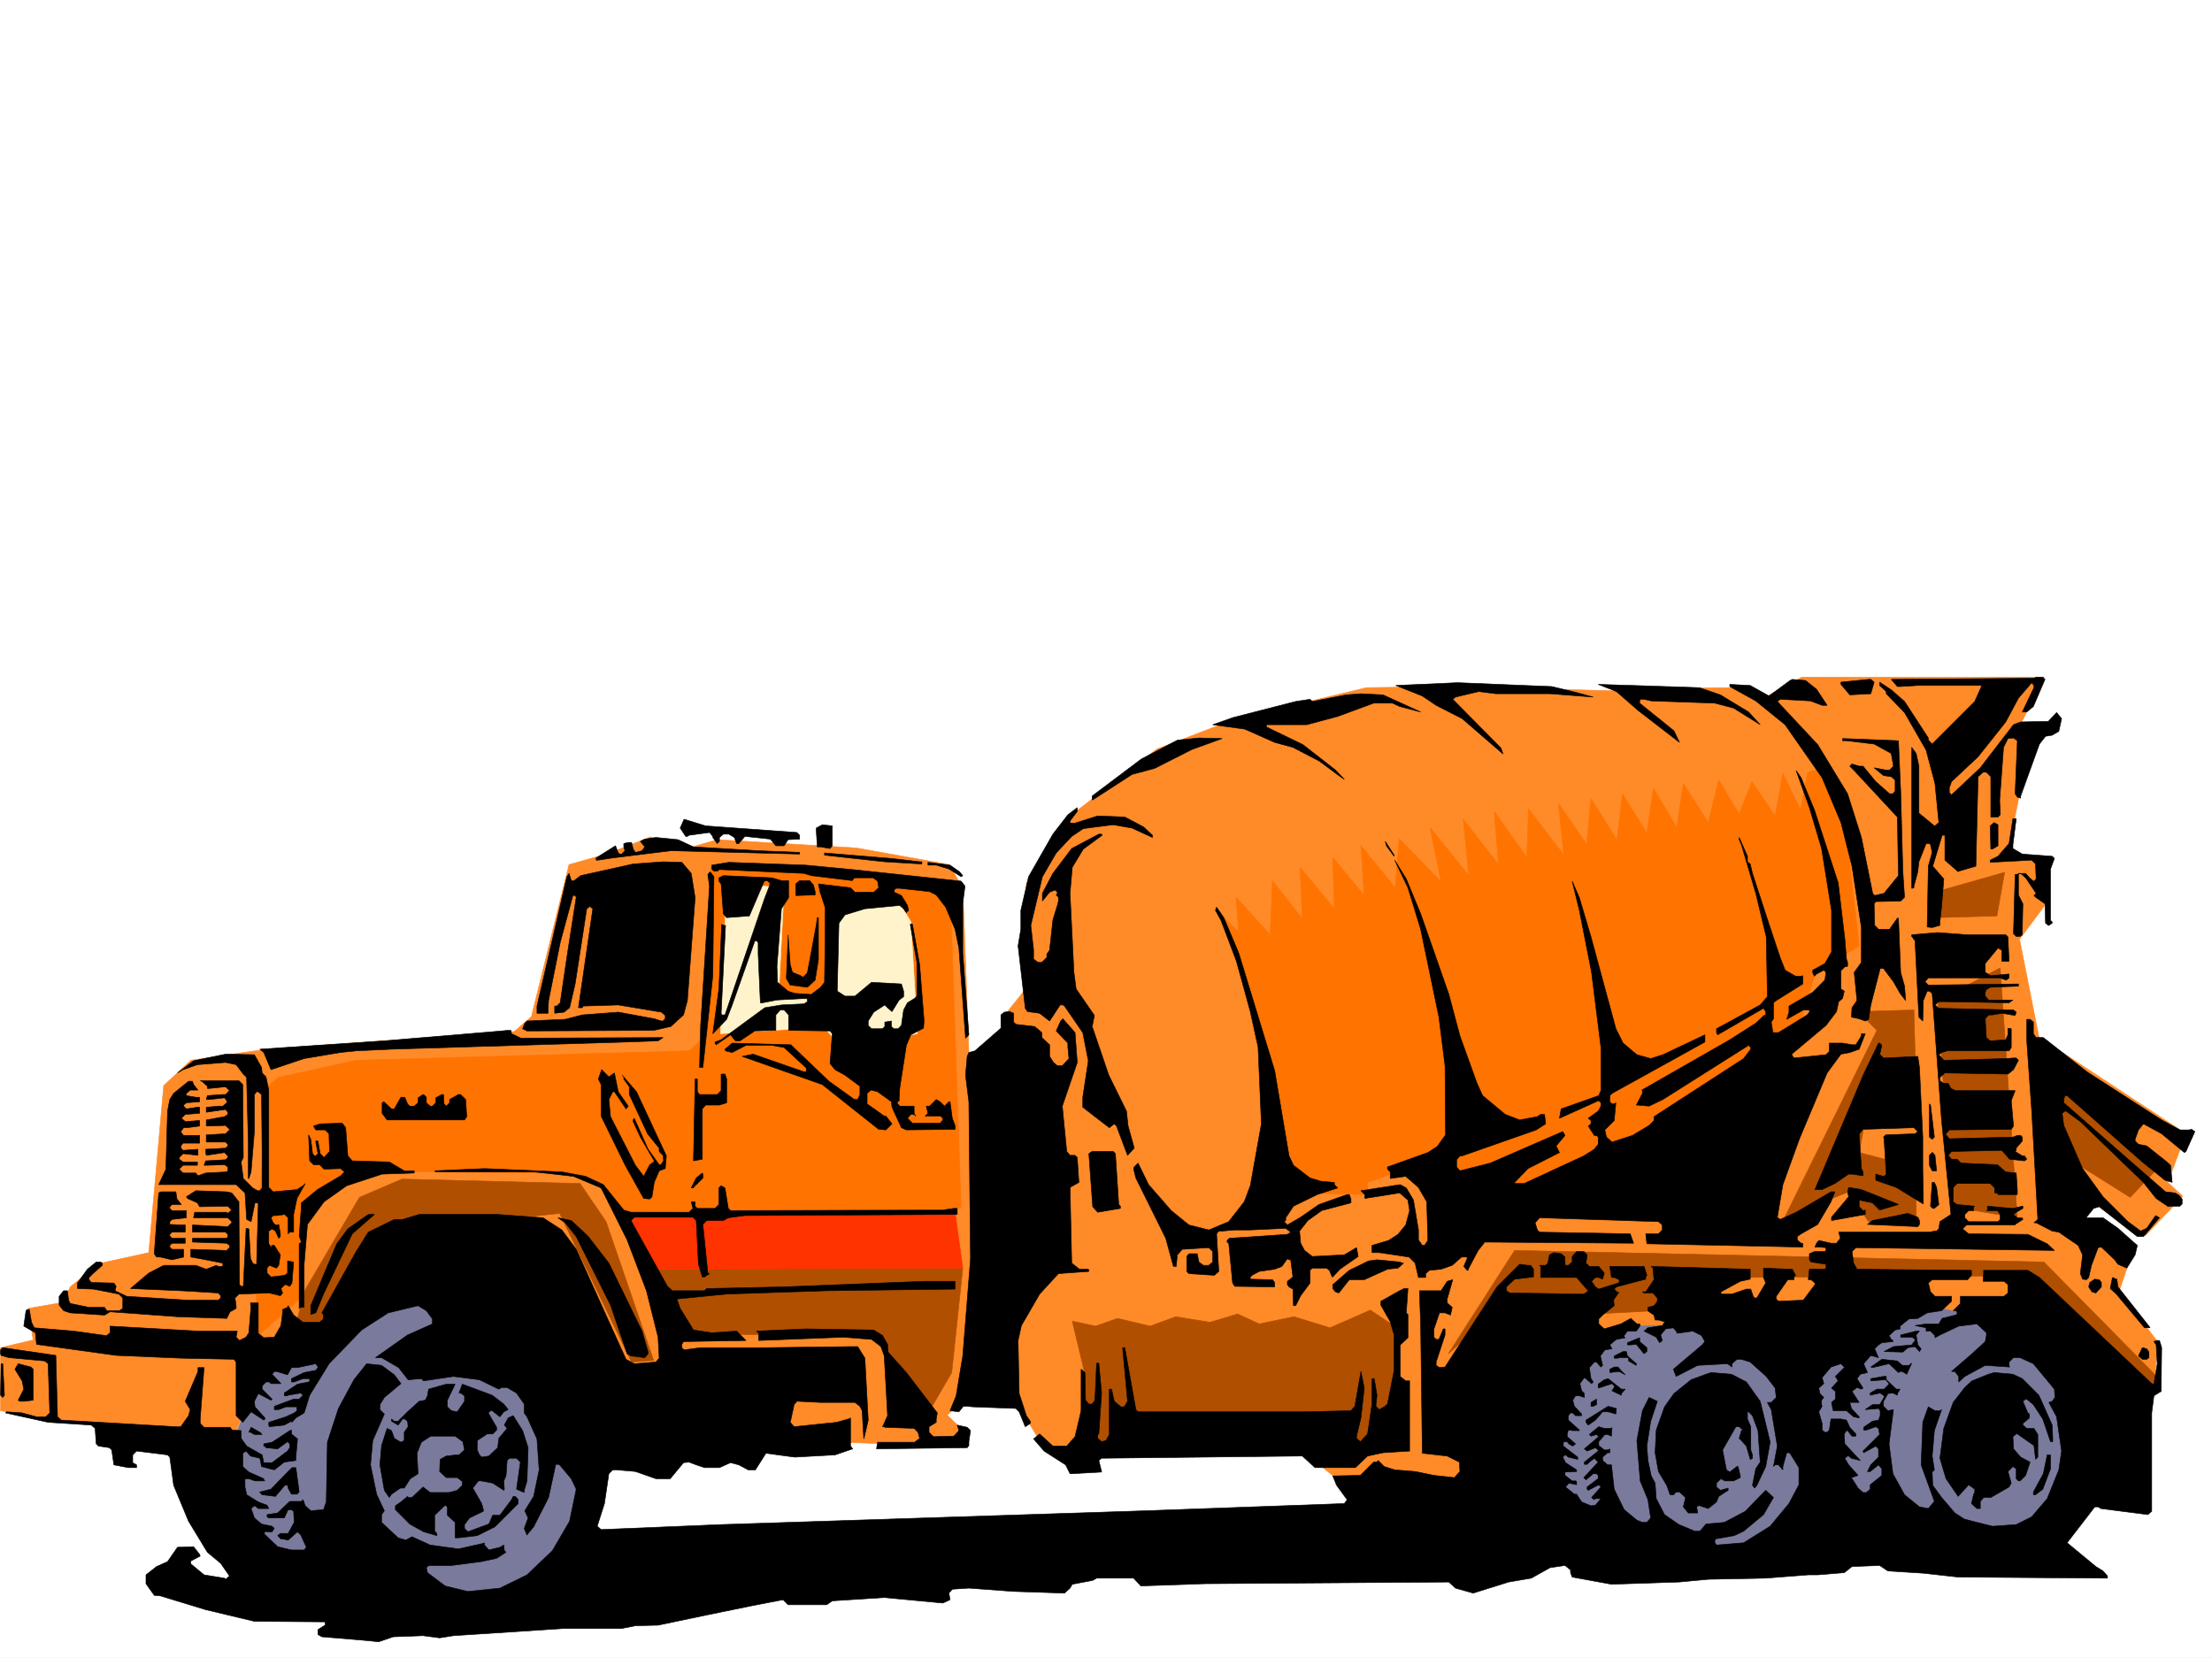 <svg xmlns="http://www.w3.org/2000/svg" width="2997.016" height="2246.297"><rect width="100%" height="100%" fill="#333333" stroke="none"/><defs><clipPath id="a"><path d="M0 0h2997v2244.137H0Zm0 0"/></clipPath></defs><path fill="#fff" d="M0 2246.297h2997.016V0H0Zm0 0"/><g clip-path="url(#a)" transform="translate(0 2.16)"><path fill="#fff" fill-rule="evenodd" stroke="#fff" stroke-linecap="square" stroke-linejoin="bevel" stroke-miterlimit="10" stroke-width=".743" d="M.742 2244.137h2995.531V-2.16H.743Zm0 0"/></g><path fill="#ff8a28" fill-rule="evenodd" stroke="#ff8a28" stroke-linecap="square" stroke-linejoin="bevel" stroke-miterlimit="10" stroke-width=".743" d="m1446.074 1108.523 121.367-93.605 105.649-40.469 178.336-42.695 107.133-1.488 237.492 5.984 124.379-4.496h38.238l29.207 15.012 53.176-29.207h328.207l-31.477 63.656 2.23 75.66-19.472 98.102 47.195 6.722 6.02 60.684-37.496 50.203 26.234 132.55 199.293 131.102-24.71 65.883 20.214 18.73-50.203 53.176-78.672-51.652-25.453 29.953 80.898 59.899-12.707 37.46 53.176 69.676-6.726 62.168-971.79 141.543-134.855-19.472-62.21-50.165-289.966 17.204-47.937-14.977-42.696-70.418-6.765-510.059 27.722-34.449 1.524-143.808zm0 0"/><path fill="#7a7a9c" fill-rule="evenodd" stroke="#7a7a9c" stroke-linecap="square" stroke-linejoin="bevel" stroke-miterlimit="10" stroke-width=".743" d="m2166.102 1813.34 44.964-16.461 107.133-3.012 149.09 17.988 116.125-49.421 107.176 23.968 104.863 59.157 31.477 122.851-44.965 116.09-120.625 21.738-486.99-5.238-105.648-79.414 46.45-163.281zm-1647.637-60.645-162.578 97.36-40.469 103.383 13.492 114.601 47.977 67.406 290.707 55.407 109.402-74.133 47.191-201.485-161.832-155.07zm0 0"/><path fill="#ff8a28" fill-rule="evenodd" stroke="#ff8a28" stroke-linecap="square" stroke-linejoin="bevel" stroke-miterlimit="10" stroke-width=".743" d="m258.488 1436.613 101.895-14.976 336.418-23.969 23.226-20.254 50.946-205.937 53.214-15.016 56.93-22.445 46.453 16.465 44.223-12.75 188.813 11.261 125.12 22.485 18.727 31.433 10.48 281.64 2.266 400.696-33.742 32.219 27.723 26.976-19.473 11.223h-109.402l-70.418-2.226-296.692-89.149-226.27-148.308-156.597 123.597-76.441 10.477-38.2 94.386-239.761-18.726L.742 1911.48v-85.395l44.223-10.477-6.766-42.699 47.235-8.25 9.734-20.957 38.203-31.476 68.188-14.973 20.214-226.195zm0 0"/><path fill="#ff7300" fill-rule="evenodd" stroke="#ff7300" stroke-linecap="square" stroke-linejoin="bevel" stroke-miterlimit="10" stroke-width=".743" d="m376.887 1459.836 106.39-23.223 450.274-12.746 19.511-17.207 10.481-232.957 113.898 4.496 209.77 22.485 14.977 436.668-459.27 5.238-40.469-44.965-59.199-8.21-251.723-2.267-82.425 55.442-3.008 117.574-60.684 53.176 12.746-336.297zm0 0"/><path fill="#fff3cc" fill-rule="evenodd" stroke="#fff3cc" stroke-linecap="square" stroke-linejoin="bevel" stroke-miterlimit="10" stroke-width=".743" d="m984.54 1196.93 77.886 5.98-7.469 146.82 47.937 5.985 23.97-11.223 7.507-125.863 83.164 3.754 16.5 26.238 8.992 152.02-101.152 18.73-26.234-27.723-139.352 8.993zm0 0"/><path fill="#b04f00" fill-rule="evenodd" stroke="#b04f00" stroke-linecap="square" stroke-linejoin="bevel" stroke-miterlimit="10" stroke-width=".743" d="m413.602 1747.457 73.43-125.082 57.671-24.75 241.246 6.023 35.23 51.649 64.434 188.035-29.949 2.227-97.437-201.48-227.016 23.968-90.633 131.101-41.992 3.715zm469.785-27.723 421.066-1.484-14.973 141.543-29.992 51.688-71.902-99.625-257.75-5.239zm0 0"/><path fill="#ff7300" fill-rule="evenodd" stroke="#ff7300" stroke-linecap="square" stroke-linejoin="bevel" stroke-miterlimit="10" stroke-width=".743" d="m1655.848 1241.113 22.48 21.739-3.754-47.192 46.453 50.906 3.008-73.39 40.469 51.691-3.012-69.676 46.453 56.184-2.23-69.676 42.7 51.692-4.497-67.41 46.45 56.93 5.237-66.665 56.93 58.414-14.973-73.39 52.473 65.18-7.508-76.4 47.938 61.426-5.985-71.945 44.223 62.168 2.227-65.883 47.976 62.914-7.508-70.421 38.204 55.445 6.02-61.426 35.19 55.402 7.508-62.168 32.961 53.215 8.992-60.683 31.477 53.175 8.992-59.898 33.703 53.176 14.235-57.672 27.722 46.41 17.242-44.183 31.477 46.449 10.477-57.672 23.968 49.422 9.735-50.946 23.226-5.984 32.22 116.09 14.23 125.082-59.196 36.715-26.941 88.402-176.106 123.559-295.949 128.832-59.195-74.133-48.68 17.203v16.5l-91.418-2.266-31.473-80.117-31.476-161.05zm0 0"/><path fill="#b04f00" fill-rule="evenodd" stroke="#b04f00" stroke-linecap="square" stroke-linejoin="bevel" stroke-miterlimit="10" stroke-width=".743" d="m1452.8 1790.156 17.243 71.903-11.262 108.582 387.363-2.23 44.223-42.696 2.23-126.567-35.933-23.968-54.703 23.968-48.719-15.015-47.191 9.734-29.207-13.449-37.457 11.223-46.493-7.508-34.445 12.746-44.222-10.477-29.954 10.477zm509.513 44.18 89.89-140.055L2769.258 1710l156.594 158.785-23.223 11.223-169.344-151.281-385.879 2.23-88.402 44.223-99.668 5.238-127.348-8.992zm555.179-463.645 25.492 25.453-125.156 253.915 86.918-35.188 26.98 40.426 64.434 5.281v-78.672l-77.183-20.215 12.75-70.418 64.433-10.476-3.008-112.336zm237.531 69.676 20.215 112.332 110.89 69.676 41.954-44.219zm-129.652-84.652 18.727 279.367 89.187 14.977-23.226-338.528zm-1.488-147.563v35.227l81.68-2.266 10.48-59.16zm0 0"/><path fill="#f30" fill-rule="evenodd" stroke="#f30" stroke-linecap="square" stroke-linejoin="bevel" stroke-miterlimit="10" stroke-width=".743" d="M842.918 1642.59h451.059l10.476 75.66-421.066 1.484zm0 0"/><path fill-rule="evenodd" stroke="#000" stroke-linecap="square" stroke-linejoin="bevel" stroke-miterlimit="10" stroke-width=".743" d="m2770.742 920.531-15.719 36.715-8.992 7.469h-6.02l15.759-32.961v-2.973l-3.012-3.754-17.988 20.957-17.243 32.22-37.457 47.194-35.972 33.704-2.973 8.25v6.726l2.973 3.008 38.984-36.715 44.965-58.414 9.734-3.754 37.457-.742 11.223-11.965 6.765 8.211-3.753 17.242-8.993 5.242-8.996 1.485-8.25 10.48-25.453 70.418v3.012l-4.496-1.527-3.012-4.496 3.012-71.907-5.238-3.71-7.508.742-5.984 11.964-5.239 71.903.743 14.976v4.496l-3.008 3.012h-9.738v-54.664l-5.981-6.02h-4.496l-6.766 6.02-2.972 121.328-23.223 6.727-.785.78-17.945-15.757v-33.703h-3.754l-12.746 41.953 14.976 17.242-2.973 37.422-2.27 20.996v4.496l-10.476 2.973-6.765-.746 1.523-82.383 5.242-18.727-2.27-10.48-1.484-1.484h-4.496l-9.738 24.71-1.484 13.489-5.278 19.473v2.226l-2.23.746h-.742v-191.004l5.98 8.25 3.754 17.243v63.656l20.957 17.242h.785l5.239-4.496-5.239-53.176-12.004-44.965-29.207-50.91-24.754-25.492v-2.973l-8.992-8.25v-4.496l15.758 10.48 17.988 15.715 32.215 49.465v2.97l5.242 5.241 57.672-57.676 8.992-20.214v-1.485h-86.136l-23.227 1.485h-4.496l-8.25-9.735 193.312-1.484 2.97-1.488h8.995zm0 0"/><path fill-rule="evenodd" stroke="#000" stroke-linecap="square" stroke-linejoin="bevel" stroke-miterlimit="10" stroke-width=".743" d="m2461.305 934.02 14.234 21.703h-6.766l-15.718-5.985-40.47-2.226h-.741l-3.754 2.968 54.703 58.458 40.469 66.625 18.726 59.199 14.977 74.133v1.523l3.012 2.973 12.746-2.973 19.472-23.969-1.488-79.41-58.453-62.914-5.985-5.98 2.973-3.012 9.735 3.012h5.242l17.242 20.957 18.73 16.46h4.496l3.008-3.714v-14.973l-5.238-4.5-10.516-1.523-12.71-10.48 15.718 3.01h5.242l5.239-5.237-2.973-17.243-23.227-12.746-37.457-4.5h-5.277v-2.968l75.7 2.968 3.007 68.192 2.973 109.363 2.27 34.45-5.243 5.237-33.742.743-2.23 3.011.745 29.207 5.239 5.239h14.976l10.516-14.973h1.488l3.008 73.39 5.242 18.727 1.485 18.73v.743l-7.508-9.734-8.992-15.72-13.489-17.988h-4.5l-12.707 49.422-3.007 19.473-4.5 2.27-8.25-3.012-10.477-2.23.742-12.747 6.766-9.734-3.754-38.2 9.734-13.492v-47.191l-12.746-83.129-14.976-59.156-25.493-60.684-50.164-71.906-39.726-32.219-35.23-19.472v-2.97l27.722 1.485 25.492 14.235 28.465-21 3.012-1.485 17.988 1.485zm77.925-9.735-4.496 15.719-28.464 1.523-12.004-14.23v-3.012l37.46-3.754h3.008zm-408.359 12.746 27.723 7.469-58.453-4.496h-73.391l-23.227-2.973-31.476 7.469-3.754 3.012 65.18 65.922 3.011 8.21-55.445-47.937-35.227-17.984-18.73-12.707-35.973-14.235 83.91-3.754 127.387 5.239zm0 0"/><path fill-rule="evenodd" stroke="#000" stroke-linecap="square" stroke-linejoin="bevel" stroke-miterlimit="10" stroke-width=".743" d="m2330.945 941.527 38.203 23.188 15.72 17.242-35.974-22.48-25.456-6.727-65.18-2.27-20.996-.742-9.735-2.226h-5.238l-.746 2.226v3.012l46.453 37.457 7.508 15.719-56.227-43.442-29.207-25.453-24.71-9.734 137.081 4.457zm-406.129 23.188-28.464-7.469-9.739-4.496h-25.453l-48.719 17.984-41.953 11.223h-54.703v3.012l49.461 23.968 44.184 34.446 12.004 12.707-7.508-5.238-26.195-19.473-35.973-18.727-24.711-6.726-40.469-17.985-43.48-5.984 27.722-9.734 84.692-21.743 19.472-2.968 3.012 2.968 45.707-8.953 20.215-1.523 29.95 1.523zm-310.183 50.945-50.203 25.457-30.692 8.25-53.214 34.446h-.747v-5.239l66.668-50.164 48.72-25.496 29.206-2.969 31.477.743zm843.664 81.64 32.215 98.888 8.996 75.617 2.265 27.722 1.489 4.496v5.239l-3.754.746-5.242 5.277v24.711l4.5 2.973-2.27 9.734-5.238 4.496-2.973 13.492-14.234 18.727-46.488 38.945v.743l3.011 4.496 43.477-4.496 4.5-4.497v-11.222h17.945l12.746 2.23h5.238l7.508-11.965v-3.011h5.238l-8.25 20.996-12.707 4.496-12.003 2.23-18.727 25.453-37.457 89.149-22.484 62.168-7.508 44.183 3.754 3.012 21.742-9.738 47.191-27.719h5.239l-5.239 13.488-17.984 30.692-22.484 12.75-5.239 3.75v4.5l5.239 4.496h2.27v5.238l-211.298-4.496-1.488-13.488H2247l5.238-5.242v-6.762l-5.238-4.5-161.094-5.238-5.98 6.765 3.008 9.735 2.972 2.972 122.89 2.27 4.497 12.746-201.559-1.527-8.992 11.261-13.492 25.453v1.489h-1.484l-4.497-5.242 4.497-10.477v-2.23h-7.508l-12.707 11.222-15.016 5.238-15.715 1.489-5.242 4.496v5.238h-9.734l-4.496-19.473-8.25-8.21-40.47-6.02h-9.737v-9.738l22.484-6.723 12.746-8.25 10.48-12.746 5.239-19.473-2.23-14.234-11.258-9.734-47.196 7.507v-5.242l-5.238-5.238 53.176-8.25 8.25 4.496 9.734 16.46 6.766 40.47v13.492l5.238 7.465h3.012l4.496-6.723-1.524-52.434-11.222-19.472-17.243-14.977-20.96 2.973v-8.992l-3.75-3.715v-3.012l54.699-19.473 12.707-8.25 11.262-15.714-.743-93.645-8.25-65.887-24.75-119.097-17.207-56.188-17.984-37.457 15.719 25.492 19.472 47.157 15.754 44.964 22.485 64.399 14.976 56.187 23.223 64.395 7.508 16.504 30.695 25.453 19.512 7.508 23.965-4.496 4.5-3.012h5.238l1.484 12.746-12.746 8.25-100.37 35.191h-3.009l-4.496 5.239v9.734l4.496 5.242 41.211-10.48 98.14-42.7 3.012 5.243-12.003 14.23 4.496 8.992-42.7 21.703-17.984 18.727v1.527h12.746l80.899-37.457 14.23-8.996 5.281-6.722v-9.739l-2.27-2.265h-3.01l-8.212-12.746 3.754-2.973v-4.496l-3.754-3.012 13.492-9.734 3.715-6.727v-4.496l-2.972-3.012-53.215 23.97 2.265-12.708 50.95-17.984 2.972-6.766v-58.414l-12.71-101.855-16.5-83.91-9.735-39.688 9.734 22.484 15.758 53.176 33.707 124.336 9.734 19.473 18.731 15.718 18.726 5.239 16.5-5.239 56.93-26.94v9.737l-125.863 69.637-3.008 3.012v8.25l3.008 2.968h2.973l2.27-1.484-2.27 23.969L2174.35 1531l2.227 9.734 7.508 6.727 27.723-8.992 22.484-13.492 6.723-6.723v-5.238l121.367-78.672 9.734-12.707v-2.266l-2.969-2.973-116.129 73.391-18.726 8.992-17.246-1.484 8.25-15.758v-3.754l-.781-.742 119.136-68.152 35.23-22.485 11.223-10.476 2.266-.743v-4.496l-3.008-4.5-62.172 35.973-1.523-3.008v-5.242l59.2-32.219 9.734-11.218-1.485-80.899-14.234-59.16-19.473-65.922-3.008-6.766v-2.968l11.22 25.453v7.508l3.753 2.968 3.012 12.75 22.48 68.895 14.977 44.965 6.765 17.203 14.23 8.25h7.47l2.27-.742v11.218l-35.974 22.485-3.753 3.012v21.699l-3.012 4.496 2.27 14.234h7.507l38.942-23.969 3.011-3.753v-2.973h-8.25l-22.484 12.707 3.012-9.734v-8.211l32.218-18.73 16.461-16.5 1.524-10.477-3.008-3.012-9.738 5.238-3.008 3.012-2.23-4.496v-3.754l16.46-8.992 8.992-15.719v-56.188l-13.488-83.87-16.46-55.442-17.985-50.168 6.723 9.738zm-1008.507 14.977v3.012h6.765l30.73-9.738 36.715 1.488 25.453 13.488 12.004 11.223v3.012l-27.719-12.746-25.496-4.5-40.469 5.242-15.714 10.515-21 22.446-18.727 32.218-15.719 65.922 3.754 32.961v12.707l5.98 4.496h5.243l6.762-6.722v-4.5l3.714-5.238 4.496-41.211 6.024-19.473 1.484-5.98v-5.239l-3.011-3.012 1.527-2.23v-1.523l-3.012-2.973-7.508 2.973-9.734 12.003v-10.48l14.23-26.977 25.497-33.707 36.714-19.468h3.75l.746 1.484-25.496 18.73-14.972 24.711-3.012 35.227 5.277 107.098 2.973 22.48 24.75 35.934-3.012 14.976 22.485 65.922 23.968 48.68 2.227 20.215 7.508 26.976v.742l.742 2.27-8.992 9.734-14.977-39.722-3.008-2.973-6.726 5.238-35.973-27.722v-13.489l7.508-49.422-7.508-38.199-24.71-35.933-2.266-1.528h-3.715l-14.274 21.742-13.488-10.48-16.46-2.266-3.013-4.5-9.734-84.648 3.754-22.445v-25.493l10.477-45.668 32.96-57.671 20.254-26.239 12.746-9.734v5.238zm1277.476 32.219v5.238l12.746 7.508 40.468 2.973 3.008 3.012-5.238 14.23v69.637l2.23 2.27v1.484l-4.496 3.011h-.746l-3.754-3.011-.742-26.196-12.746-8.992-2.226-2.27 2.968-2.972-14.23-20.996-6.727-5.98h-3.011v29.206l5.984 12.004-.742 37.418v4.496l-2.973 2.27h-5.277l-3.715-3.754 2.226-80.156 9.739-1.485h4.496l5.238 5.98 5.277 4.497h.746l2.97-2.973-.743-17.242v-3.012l-5.238-5.238-56.188 3.012v-3.012l10.48-5.238 14.973-17.203 5.243-33.707h4.496zm-1647.598-16.5 3.754 3.754v5.238l-15.719.742-5.277 8.25h-11.223l-7.508-8.992-34.445-3.715-8.25 9.739h-3.012l-2.972-8.25-7.508-4.496h-7.465l-5.281 4.496V1140l-2.969 3.012-6.023-8.25v-1.489l-4.497-5.277-27.722 3.754-2.227 1.523h-2.27l-7.468-11.257 5.242-11.965 29.207 8.992zm1627.382 17.984-7.507 4.5h-2.23l-.743-31.437 5.239-4.496 5.242 2.969zm-1579.405 0-3.012 3.754-12.746-2.226h-4.496l-1.485-22.485v-3.007l8.25-4.5 13.488 1.527zm-188.071 1.528 88.403 5.238 55.445 2.23v2.266l-174.582-4.496-78.668 9.734-19.473 2.973h-3.012v-2.973l26.239-16.5 3.754 9.739 2.226 1.523h2.27l4.496-4.496-1.524-5.238v-4.496l6.02-1.528h4.496l2.23 8.996 3.008 4.496 8.996-2.23 3.711-5.238-5.98-7.508 5.98-3.012 15.016-2.226 29.953 2.969zm949.309 12.707-10.52-14.234-1.484-5.981 12.004 18.73zm-642.141 7.508h2.27v2.968l-50.207-2.968-81.68-8.992v-3.012l90.676 7.508zm-310.179 15.718 5.238 32.961-10.477 139.313-5.242 19.473-17.242 15.718-23.227 5.239-171.57.78-5.98-3.01 2.972-7.509 3.008-2.968 51.691-2.27 23.227-5.98 48.719-3.754 48.68 8.992 9.734 3.012h2.27l2.968-3.012v-4.496l-5.238-4.496-58.414-9.739-47.977 1.528-.742 2.226h-5.242l19.472-134.074-3.753-3.008h-.743l-3.754 3.008-15.718 101.856-7.508 32.218-7.465 5.985-12.746 1.523v-9.734h3.008l4.496-4.496 8.996-61.426 12.707-81.64-1.488-2.27h-3.008l-17.207 63.695-15.758 78.629-.742 12.746v4.496h-14.973v-9.734l21.7-93.645 18.769-81.64 2.969-4.497 3.011 9.735h2.23l.782.742 9.734-7.469 71.165-15.758 40.468-2.968 25.453.742zm218.019-5.241 147.606 15.718 5.277 6.766-3.012 23.187v67.445l8.25 110.848-4.496 4.496-8.992-122.11-5.238-25.452-12.747-29.95-12.75-16.5-8.992-4.496-40.469-4.496h-5.238l-2.23 2.266v2.973l9.738 4.496 8.25 13.488 1.484 7.508h-1.484l-1.523 2.23-3.715-5.242-5.281-4.496-47.192 4.496-26.98 8.25-8.211 11.223-2.266 92.12 10.477 6.763h13.488l22.484-18.727 40.469 2.227 3.012 9.738v7.508l-6.024 4.496-9.734 15.718-5.984-5.242-3.754-3.754-14.973 9.739-7.508 12.004v5.98l4.496 4.496h14.977l3.008-3.008v-5.984l8.996-1.484v7.468l3.008 3.008h5.984l4.496-4.496 3.012-20.957 5.238-9.734 9.734-6.024 2.973-2.972v-45.708l-8.992-51.687h3.012l9.734 54.7 6.02 76.401-.782 9.735-17.203 8.992-6.02 14.234-8.995 58.415-.743 11.964v4.496l-2.972 3.012 3.715 4.496h19.511v9.735l2.23 3.754-2.23-2.266h-4.496l-4.496 5.238 6.727 6.766h37.457l3.754-4.496v-2.27l-3.012-2.973h-20.957l3.754-3.753-2.27-9.735h4.496l8.993-8.992 5.242 3.012 6.02 5.98 5.984-5.98h1.484l3.012 22.441 3.754 9.735v5.242l-65.961.781-6.727-3.012-12.746-27.722-.742-7.465-18.73-13.492-8.25-2.266h-.743l-5.242 4.496v14.23l23.227 16.5h2.23l8.25 10.481-8.25 8.25-9.738-.781-76.399-60.645-108.66-38.203 14.977-3.008 68.93 23.969h2.269l.742-1.488v-3.754l-29.988-27.719-16.461-2.973h-35.23l-18.727 9.735-8.996-2.266-.742-2.23 9.738-8.25 79.41 2.23 51.73 49.461 34.446 24.711h4.496l3.012-6.727v-11.261l-20.254-14.973-13.489-7.469-6.726-8.25 3.012-40.468-3.012-3.715-56.188-.781v-20.958l-6.02-6.726h-5.237l-5.985 6.726v20.957l-28.465.782-20.254 13.449h-5.98l-6.727-8.21-19.511 13.452-1.485-2.23v-1.485l8.25-3.011 59.196-43.442 22.484-3.754 30.691-1.484 4.5-3.012v-4.496l-41.214 2.27-19.47 3.754h-3.011l-2.973-65.926v-15.715l-2.265-2.27h-2.23l-30.731 86.88-7.469 19.472-18.77 19.473 8.25-60.645 3.754-87.66 2.27 1.523h2.969l-5.98 119.098.741 2.23h4.497l53.214-156.558 7.47-19.473v-2.969l-3.755-3.011-3.715.742-20.253 47.195-30.692 2.266-4.496-5.277-3.012-40.43-3.011-3.754v-4.496l6.023-2.973 65.922 2.973 12.746 3.754h9.734v23.226l-9.734 14.973-6.023 77.887.746 21.742 14.27 11.965 8.991 3.011 22.446 1.485 12.746-9.738 5.238-6.723.742-56.93v-44.926l-6.722-20.254-2.27-11.222 43.48 5.238 5.98 5.984h25.497l6.723-5.984-1.485-8.992-5.984-4.496h-25.492l-3.012 3.754-55.441-6.727-9.739-3.008-114.64-5.242-2.969 2.23h-4.5l-3.008-2.972v-5.238l23.223-3.754 104.164 3.754zm145.375 3.01 4.496 5.24-2.265 1.487-16.461-10.48-17.246-5.238h-11.22v-3.754l29.95 3.754zm0 0"/><path fill-rule="evenodd" stroke="#000" stroke-linecap="square" stroke-linejoin="bevel" stroke-miterlimit="10" stroke-width=".743" d="m965.77 1322.012-13.45 124.336h-4.496l1.485-56.93 11.964-188.734-2.23-15.758 3.012-3.715 5.238 6.727zm136.382-122.856 2.266 8.996v4.496l-23.266.743h-2.968v-15.72l5.238-4.495h13.488zm576.176 92.16 48.719 159.528 19.473 115.347 5.98 12.746 22.484 17.204 14.973 4.496 17.988 1.484v3.012l4.496 4.496-27.722 8.992-32.219 15.719-10.477 15.719v3.754l-2.27 1.484 4.497 4.5 17.988-10.48 24.75-17.204 38.2-13.492h2.972l2.266 5.985v5.238l-39.723 10.48-18.73 13.489-11.223 14.234 1.488 16.5 5.239 9.734 10.52 8.211 43.437-2.23 16.5-9.735 2.23 11.965-24.71 17.242-9.74 10.48h-.78l-3.715-8.991-3.754-2.973h-19.469l-3.012 2.973v17.242l-12.746 17.203-6.726 13.488h-3.012l-.742-22.441-5.238-3.012-2.27-3.012v-4.496l7.508-5.98-3.012-23.227h-2.227l-2.269-1.484-7.469 10.477-9.734 3.753-20.996 3.012-9.738 5.238-2.266 2.23v3.013l29.988.742 3.012 3.754v5.98l-53.957-.742-3.012-4.496-5.238-53.918-2.23-1.528v-2.226l2.972-3.012 78.668-5.238 4.496-3.012-6.723-5.238-47.976 2.266h-20.957l-17.242 1.488h-4.5l-3.008 3.754 3.008 50.945-5.98 5.238-34.485-2.265-2.973-2.973v-20.254l2.973-3.715h11.258l2.23 11.223 6.02 4.496h7.468l5.239-4.496v-14.234l-5.239-5.239-35.972 2.23-6.723 7.505-1.488 15.718h-3.754l-10.477-38.199-40.468-81.64-3.012-11.965.742-3.012 5.242-5.238 14.27 29.207 30.695 35.191 23.969 19.473 26.976 6.762 26.98-11.262 20.997-26.938 8.21-21.738 15.017-83.871-4.497-104.125-10.52-47.934-18.73-68.152-20.957-55.445-7.507-13.489 1.488-4.457 9.773 14.23zm-569.453 8.954-4.457 27.722-10.516 9.735-23.226-2.97-5.238-8.991 2.265-53.961v-5.239l2.973 40.47 3.012 10.48 12.746 5.238.742 2.266 6.726-6.762 12.004-64.399 1.485-10.48h1.484zm0 0"/><path fill-rule="evenodd" stroke="#000" stroke-linecap="square" stroke-linejoin="bevel" stroke-miterlimit="10" stroke-width=".743" d="m2717.527 1266.566 3.012 3.012 1.484 32.961h-9.734v-14.977l-5.238-3.011-17.246 20.96v12.005l7.508 4.496 24.71-2.27v5.277l-3.714 2.973-8.993-2.973h-96.656l-4.496 5.243 4.496 4.496 122.11-1.528v3.012l-38.2 1.485-5.238 3.011-1.527 3.754v5.238l4.5 5.243h32.96l-5.242 3.754-88.402-1.528h-6.727l-5.238 4.496 5.239 4.496 101.152 2.27 3.715 2.973-1.489 4.496-17.984-2.973-12.746 2.23h-5.238l-4.5 5.239 1.527 25.453 5.238 4.496 20.957-1.484 3.012-6.727v-8.992l4.496.742v25.457l-3.012 4.496h-83.906l-7.469 2.266-3.754 2.973 6.727 7.507 84.688-2.27 8.957-.741h4.496l3.007 3.011-6.722 12.746-7.508 5.98-85.395-1.523-6.765 6.02v4.5l5.242 3.71h5.98l3.754 6.767 6.02 2.972h80.898l-5.238 13.489 3.012 34.449-3.012 4.496-83.91.781-4.496 5.238v1.489l4.496 5.238 86.14-2.23 6.02-2.266h4.496l2.23 2.265v5.243l-8.25 9.734v2.973l-1.488 1.523 9.739 5.984h3.007l3.012 4.497-3.012 2.226-20.21-2.226-10.52-12.004-68.191 1.523-4.497 5.238 4.497 5.243h7.507l5.239 5.238 49.46 2.23 11.223 9.735 14.235 1.523 1.523 23.969v5.238h-26.234l-.746-2.265h-3.75v-6.727l-5.985-5.98h-44.965l-5.238 5.238v19.472l5.238 3.754 23.97 2.227-1.485.742v5.242h-6.766l-5.238 5.239v4.496l5.238 5.238h39.727l3.008-2.969v-6.765l-3.754-5.239h-14.973l1.484-.742v-5.242l34.45 3.012 12.746-3.012h.742v3.012l-8.992 5.238-3.715 2.973 5.238 4.496h6.727l.742 2.27-10.48 6.722v.746h-65.922l-5.239 5.277 8.211 6.727 80.195.742 26.235 12.746 9.734 8.992-269.008-3.754-5.238 5.239 2.27 15.718 4.496 8.25 155.07 1.489v6.761l-5.238 5.985h-47.938l-5.242 4.496 2.973 11.965 6.023 6.02h22.442v6.726l-13.45 12.746-19.511 2.973-12.707 7.507-12.004.743-11.223 8.992-.781.742v3.754l-6.727 1.488-8.25 7.504 3.012 5.242 2.23 1.485v1.484l-14.976 1.527-4.496 2.969-5.239 5.242 5.239 12.004-8.25-2.27h-2.973l-8.992 10.52 5.238 11.965-9.734 2.266-4.496 5.984 8.21 12.746-2.23 1.484-5.98-2.265-6.766 5.238 9.735 15.016h-12.708l2.231 8.21 10.477 11.259v1.488l-7.465-1.488-9.739-8.25h-17.984l-2.27-11.22 5.243-4.5v-10.515l-5.243-4.457 8.993-9.738-3.75-6.02 12.004-11.965v-.742l-4.5-4.496-13.489 4.496-12.004 14.23 2.27 8.212-6.766 6.023 1.524 7.469 5.242 5.238-3.012 3.754v5.98l.742 2.27-4.496 7.469 4.496 15.758v8.953l3.754 3.011h3.012l3.012-3.011 2.226-14.977h13.489l7.507 1.524 4.496 9.738 8.211 8.992v2.973h-5.238l-5.98-7.47h-1.489l-3.007 4.497.742 13.45 20.996 22.484-12.004-3.012-3.754-2.973h-1.484l-3.754 2.973 5.238 8.992 12.746 14.235-8.992 3.011 8.992 14.23 6.727 5.985h4.496l5.277-4.5v-5.98l15.719-12.746v-8.993l-4.496-5.242-11.223 8.996h-3.754l4.496-8.996 10.48-10.476v-11.223l-3.753-3.754-16.461 8.992-.781-2.265 22.48-22.446-1.484-8.25-3.754-2.265-12.746 4.496H2525v-3.715l11.965-8.25 8.25-1.488 2.226-6.02v-6.726l-2.226-3.008-17.988 1.523 9.738-6.765h9.734l6.024-9.735v-2.23l-5.282-3.754-13.449 3.011v-3.011l8.992-5.239h9.739l6.722-6.761v-.746l-4.496-5.239-20.215 1.524v-3.008l17.207-3.012h3.75v4.496l13.493 12.746h5.238l-3.715 5.985v2.265l-6.02-3.011-6.726.746-6.02 10.476v6.766l6.02 5.98 7.469-1.484-5.985 46.41 5.243 40.469 15.757 28.465 20.215 16.46 12 2.27 8.211-9.734-17.945-49.465 2.23-57.672 7.504-20.957 8.996 5.239h6.723l2.27-1.485-9.778 28.465-2.969 34.445 2.97 18.73-2.97 2.973.742 17.985 12.004 16.5 17.946 20.957 12.746 8.25 17.246 4.5 20.957 5.238 32.219-2.27 20.996-10.476 20.996-24.711 15.719-38.945 3.753-25.492-6.765-46.414-10.477-19.47 4.496-1.527 3.754-5.238-.746-11.223-28.465-34.445-17.984-8.25h-8.992l-6.024 5.98v4.497l.786 2.27-33.004-2.27-27.72 14.976-8.21 7.508v-7.508l-5.281-6.726h-4.496l27.722-23.969 17.985-16.5 1.527-8.211v-3.754l-12.746-12.004-24.711 3.012-25.496 12.004-6.723 3.715v-2.973l-6.023-6.02h-5.98v-4.457l-14.977-3.011 14.976-2.27h17.243l4.496-7.465 17.984-4.496 2.23-.746v-3.754l-2.23-1.484h-3.008l9.735-9.735v-9.738h59.199l5.238-4.496v-11.262l-5.238-4.496h-28.465l.742-10.476v-4.496h59.941l15.715 9.734 95.914 90.633 56.188 53.176h3.012l4.496-26.938-1.488-25.496-3.008-4.496 3.008-1.484h4.496l2.972 9.734-.742 59.16-9.734 6.02-3.012 23.226v133.293l-5.242 4.496-63.692-8.21-3.714-2.27h-4.497l-37.496 48.68 38.98 32.218 9.74 5.985 5.98 6.761v2.973l-202.305-1.484-47.192-5.243-47.937-3.007-11.262-7.47-37.457 1.485-10.476 8.25-35.973 2.973h-12.746l-57.676 4.496-77.926 1.523-39.726 3.715-91.375 3.012-53.215-9.734-2.27-5.985v-3.754l-7.464-5.98-20.254 2.972-25.457 14.231-30.73 5.238-47.938 15.016-23.97-6.766-8.991-8.25-330.434 2.27-86.918 3.011-9.738-10.519h-50.203l-5.238 3.012-27.723 5.238-3.012 5.238-7.469 6.766-68.933-2.27-60.684-4.496-22.48 1.488-4.496 5.278 1.484 8.953-9.734 4.496-79.414-7.465-70.418 4.496-7.508 5.239h-52.434l-6.765-6.766-42.696 8.25-62.207 12.746-64.437 13.492-30.696.742-18.726 3.754h-78.672l-149.125 9.735-18.73 2.972-22.481-2.972-40.43 1.488-19.511 6.723-23.227-2.227-53.918-4.496-5.277-3.012v-6.726l8.25-5.239 1.523-.742v-4.496l-95.91-.746-65.965-15.754-61.426-18.73-8.25-.743-11.218-15.718v-12.004l14.23-11.223 14.977-6.722 13.488-19.473 21.738-.781 8.25 10.515.746 2.23-12.75 6.723v3.754l17.989 14.977 27.722 4.496 1.485 1.523 5.238-4.496-11.965-17.242-17.984-14.976-25.493-41.954-20.214-48.68-3.012-22.48-2.23-15.719-3.008-3.011-41.957-5.239-5.239 5.239v10.52l5.239 2.968v3.754h-11.22l-19.51-3.754-2.974-20.215-3.011-3.008-14.973-2.23-3.012-3.012-1.484-20.957-5.242-4.496-58.453-3.754-57.672-12.707 1.484-1.523 20.957 1.523 19.512 5.238h12.707l5.281-5.238-2.27-66.664-4.495-3.754-48.68-4.496-10.52-3.012-.742-2.23v-5.238l3.012-3.012 71.906 10.48 2.266 83.164 5.238 4.497 155.113 8.957H245l10.48-14.977 2.266-8.21-6.762-11.263 17.243-40.43v-5.238h8.25l-5.239 69.637v6.024l5.239 5.238h35.23l2.969 3.715 12.004.78v10.481l7.468 10.477 20.997 11.965 2.27 10.52h11.222l20.957-15.759 3.008-4.496v-5.242l-3.008-2.969-13.453 9.735-15.758-1.524-1.485-2.23h-1.484v-3.012l11.223-2.226 23.965-15.72 2.27-.78v5.277l8.21 6.727-2.23 24.71v4.497l-15.715 2.265-13.492 10.48-17.243-4.495-2.27-11.262-12.706-2.973-6.02-6.762-4.496 3.012v17.985l8.25 7.468 20.254 8.993v1.523l1.484 1.488H345.41l-8.25-3.011h-5.242v11.261l2.23 9.735v.742l15.758 9.738 11.965 4.496 2.266 4.496h-14.23l-4.497-3.754h-.742l-4.496 3.754 4.496 12.707 9.734 8.25 14.235 3.012 3.008 2.973-3.008 4.496h-6.766l-1.488-.746-2.969 3.011 18.727 17.95 18.73 4.496h17.203l3.012-3.715-7.508-16.5-4.496-4.496-12.707 11.258-7.508-1.524h-2.23l-4.496-4.496 3.714-2.973h10.52l8.21-14.972-.741-15.016-2.973-2.23h-4.496l-5.238 11.222h-21l-2.266-1.484v-3.012l14.27-2.23 16.46-15.715h15.758l2.23-2.27 3.013 8.25 7.464 6.727 17.246-1.488 3.754-10.477 1.485-80.898 14.976-45.707 20.996-38.946 17.243-21.699 20.214 2.227 17.243 12.746 8.992 11.965-22.48 18.73-5.985 9.734v6.766l5.984 5.98-15.718 35.934-3.012 32.961 8.25 39.727 10.48 22.445-3.754 5.238v10.52l22.48 20.957 10.481 3.008 8.25-4.497 24.711 11.223 38.243 5.238 33.703-7.507 1.484-.743v3.012l6.023 6.727 14.973-3.715 5.242-3.012.742 7.508 2.266 2.227-12.746 8.25-20.996 4.5-40.43 5.238h-30.73l-3.012 2.972 1.523 6.762 23.97 17.988 30.695 7.465 43.476-4.496 36.715-17.984 34.45-32.922 23.222-39.727 8.996-43.441-6.727-14.23-15.757-18.73-2.227-.743h-3.012l-9.738 44.965-20.21 39.687-7.509 8.992-1.488 2.23-3.754-8.991 5.242-14.235-4.496-9.734 12.004-19.473 7.465-35.933-2.969-41.953-13.492-29.954-3.754-5.238v-12.004l-10.477-14.976-12.746-7.504h-7.507l-3.715 2.265-26.239-12.746-35.226-4.496-40.469 6.02-2.973-3.008-17.984 1.484-12.746-16.46-23.227-13.489h-8.25l43.48-30.695 33.704-15.016v-6.723l-8.25-11.222-11.223-6.766-40.468 9.738L490 1802.121l-44.184 45.707-26.234 42.695-7.508 23.97-11.222 6.726-5.239 5.98-.742-1.484-9.734 5.238-20.254 2.23-.746-2.23v-3.754l23.226-7.469 11.223-5.238 3.754-3.012v-5.238h-14.977l-9.734 3.754h-5.984v-4.496l26.199-9.738h7.508l5.238-5.239-3.012-3.011-17.203 3.011-.781.743h-4.457v-3.754l17.945-12 15.016-2.973 1.484-1.488v-3.008h-8.992l-12.004 4.496h-3.715v-4.496l17.203-8.25 15.758-2.973 2.973-3.754v-.742l-2.973-4.496-24.75 5.238h-8.21l-5.278 9.735-14.977-4.496h-2.972l-3.008 3.754 12 12.707h-13.489l-2.265-2.227h-4.5l-5.238 5.238v4.496l13.492 13.489-1.489 1.488-17.242-8.992-5.238 10.476.742 7.508 13.488 14.977v1.484l-1.484 1.524-17.242-11.258-11.262 14.23-8.992-8.992v-72.648l-2.973-3.754-71.203-1.485-88.402-3.754-107.88-14.976-1.523-15.719-15.718-8.992 3.011-20.957 1.485-1.524h3.012l2.968 17.243 3.754 7.507 53.215 4.458 43.441 6.019h1.489l4.496-3.754v-8.992l119.137 6.727h53.214l-1.523 8.25 4.496 4.496 8.992-4.496 3.754-5.985 3.012-36.715-.746-.742v-3.012h10.48v41.215l7.508 5.98 14.23-.741 8.993-15.72 2.23-17.241v-4.497l6.727-2.972.781-2.27 7.469 12.75 12.746 9.735h22.48l5.242-4.496v-5.985l-2.23-2.266 46.45-83.128 16.464-26.235 35.227-17.203h11.222l22.48-6.765H674.32l61.465 4.496 25.453 16.5 19.473 26.199 67.445 149.047 11.223 6.023 29.246-2.27 4.496-5.238-1.523-28.464-15.72-62.915-26.233-68.89-35.192-70.422-37.457-15.719-53.215-6.02h-133.37l-1.485-1.484 67.406-3.011 104.906 4.496 32.219 6.02 23.969 11.222 27.722 34.449 9.735 3.008h78.668l5.281-5.238-2.27-8.993h5.239v5.98l3.012 3.013h23.968l5.239-5.239v-22.484l3.011-3.008 5.239 3.008 4.496 27.723 3.011 2.972 286.954-.742 15.718-2.23h4.496v8.21l-287.695 1.524-22.484 2.973-6.723 3.754h-22.484l-5.239 5.238 6.723 65.926 2.23.742-6.726 4.496h-3.008l-5.242-17.203-2.969-59.2-4.496-4.496h-79.453l-4.496 4.497 49.46 89.148 6.766 5.98h43.438l3.012-3.007 104.867-2.23 188.812-7.509h42.739v10.52l-173.84 2.226-135.598 4.5-67.45 6.723 4.497 12.746 17.988 29.211 24.711 3.75 33.703-2.265 12.746 12.746-84.652 1.484-2.266 3.754v4.496l3.012 3.012 22.48-3.012h86.176l119.883-1.484h6.723l9.738 15.718 4.496 83.907-3.012 13.453-2.972 12.004-2.266-38.203-2.972-5.981-6.766-5.238h-47.191l-29.993-1.528h-1.484l-3.754 4.497-4.496 20.996-.742 1.488v1.484l5.238 5.985 57.711-5.985 15.719-4.496h.742l2.27-1.484v38.199l3.011 3.754-24.008 8.21-54.664 3.013-38.98-5.239-14.234 22.48h-9.735l-12.746-6.765-11.223-2.969-15.015 6.723h-20.215l-11.219-3.754-9.777-3.715-7.469.746-17.984 21.7h-19.473l-27.723-9.735-25.492-2.23h-5.238l-5.238 5.238-5.985 40.43-9.773 30.734 5.277 4.496 162.578-6.765 575.434-18.727 268.969-9.738 3.754-5.239-14.231-19.472-5.242-12.746 37.46-.742 17.985-17.95h4.496l1.485-2.265 8.25 8.25 14.234 4.496 27.723 2.23 25.453 5.239 27.722 3.011 7.508-8.25-.746-12.71-16.5-8.25-33.703-3.75-2.266-175.29-1.488-40.426v-4.5h29.207l8.25-12.746 7.508-2.226-7.508 26.195v5.238l6.766 6.024-2.266 10.48-7.469-3.011h-7.507l-7.508 21.738v11.223l3.012 3.011h3.753l5.98-14.234h2.27v8.25l-12.003 36.676v4.496l4.496 3.011 7.507-.742 70.418-108.62 30.735-30.692 11.219 1.484h3.753l3.754 5.238v10.48l-25.492 3.013-11.222 10.476v5.238l4.496 3.012 100.37 1.488 4.497-3.011 1.523-1.489-15.758-17.984h-48.675v-14.976l-1.528-1.485h8.25l3.012-3.012 2.227-11.222 6.023-3.008 9.734 1.523 5.243 4.497v9.738l.742 1.484h3.754l5.238-4.496v-7.508l5.98-6.726h9.739l4.496 4.496-1.485 11.222 4.497 4.497h12.746l7.468 8.996-2.23 8.25-5.238-2.27h-4.496l-5.243 5.238 5.243 7.508 4.496 3.012 26.195-8.25 1.527-.742v-3.754l-6.765-3.012h-3.715l-2.266-14.976h46.45l3.753 12.003-1.488 2.23v3.013l-39.723 10.476-3.011 3.012 5.238 5.238 1.527-1.523-6.765 9.734-.743 1.527.743 7.465-15.72 12.75-5.237 5.239v6.722l7.468 6.766 22.48-6.766 13.489-7.465 8.254 7.465h3.75l.746 2.27-5.242 7.469h-12.004l-4.496 6.019v2.23l1.527.743-12.004 2.27-3.754 2.968-5.238 4.496 3.008 5.242-9.734 1.524-6.024 8.21 3.012 12.747-2.266 2.27-5.984-6.766h-3.012l-6.722 7.507 2.265 14.977 2.973 4.496-2.23 2.227-7.505-6.723-2.23-1.488-6.02 8.21 2.266 9.739 3.754 3.754v5.238l-6.766-2.23h-5.238l-3.754 5.984 2.27 8.25 9.734 10.477v2.23h-8.25l-3.754-3.715h-3.012l-2.968 3.715v6.02l14.972 13.453v.78h-9.734l-2.27-.78h-2.968l-1.489 5.277v3.715l11.223 9.734-3.754 3.012-5.238-3.012-2.23-2.968h-3.008l-2.27.742v5.238l19.512 14.977v3.011l-12.746-3.011-3.754-3.012h-.742l-3.012 3.012 3.754 7.507 14.972 9.735v2.23l-15.714.742v4.497l9.734 7.507h4.496l1.484.743v4.496l-10.476-2.27-4.496 5.281 12.004 9.735h2.968l6.766 10.48 12.746 5.238 5.985-.742 7.468-8.992h-7.468l-1.528 1.484-3.715-2.972 12.711-14.23-2.972-3.012-14.235 7.468-1.523-1.488v-2.969l12.746-9.738 2.27-1.523v-4.496l-2.27-2.231h-4.496l-9.735 8.25-3.011-3.008 19.511-20.96-5.28-5.278-6.723 5.277-3.012 2.973h-3.715v-2.973l14.977-12 3.753-3.011v-1.489l-3.753-3.008-11.262 4.497-3.715-2.973 19.473-16.5-3.012-2.973-7.469 2.23-2.265-2.23 12.746-10.515 7.468 2.265h9.774l.742-1.484-.742 8.992v2.973l-5.278-2.23h-3.714l-8.25 9.738v5.238l7.468 5.98h5.278l2.23-1.484v5.238h-3.012l-6.726 5.985v4.496l6.726 5.98h5.278l3.715 32.961 13.488 27.723 17.246 14.234 7.504 3.012h5.984l5.239-6.024-3.754-24.71-10.477-25.454-4.496-54.703 7.504-40.43 8.996-17.984 11.219 5.238-8.993 26.98-5.238 33.704 1.485 19.473 4.496 20.957 5.242 9.734 1.523 21 11.223 21.7 19.469 13.488 21.742 8.992h6.762l8.214-9.735 24.75-2.226 28.465-15.016 27.72-28.465 10.48 9.774-13.489 23.187-26.98 22.48-12.707 5.985-25.492 4.496-.747 1.524v3.715l2.231 3.011 36.715-3.011 35.972-22.442 25.493-30.734 13.488-25.453v-23.227l-12.004-19.469-1.484-.746h-3.012l-5.238 18.73v4.497l-5.98-6.766h-4.497l-2.27 2.27 5.239-27.723-8.25-49.422-5.238-9.734h5.238l6.765-6.766-1.484-12.707-12.004-15.758-21.742-19.472-11.965-3.754h-6.02l-6.726 6.023v4.496l-5.98-4.496-40.47 2.227-29.206 14.976-3.754-9.734 38.941-32.965 3.754-4.496-4.496-8.211-12.004-6.02-20.957 3.012-1.484-3.011-3.754-4.458-10.52 1.485-6.726 8.25 2.23 7.469-3.715 3.011-4.496-7.507-16.5-8.25 5.239-4.458 19.472-3.011 3.012-4.496v-.743l-8.25-2.27h-4.496l-1.488-6.722-6.723-4.5-1.527-1.484v-4.496l8.25-2.27 3.011-3.754 1.485-2.226v-4.496l-5.98-6.727h-12.005l-2.23-1.523h4.496l11.223-16.461-1.485-15.719-2.27-2.27 134.114 3.754v13.493l-13.488 2.968-26.2 14.235v3.011h14.977l19.473-6.726h5.98l3.012 8.953v.781l2.27 2.23h2.968l12.004-20.214-3.008-7.508v-12.707l34.485 1.484h4.496l4.496 8.25-2.266 2.23v3.755h-8.25l-15.719 22.48v3.715l3.012 3.012 33.703-1.485 15.72-21v-2.226l-5.243-4.496h-3.75l1.523-14.235h20.957l1.524-1.484v-5.238l-20.254-3.012-2.227-3.012v-8.21l6.727-3.012h14.23l1.524-1.485v-3.754l-9.774-.742h-5.238l2.266-5.238 2.972-3.754 16.5 3.754h7.508l5.238-6.766-2.265-8.25h122.89l7.508-1.484h2.227l3.012-2.973 1.484-9.777 14.976-9.735-12.707-127.308-12.746-172.274-3.754-3.011h-3.011l-5.239 12.746-.742 27.722-5.242-5.242-5.238-103.379-3.754-5.238-.742-.742v-2.27l35.191-2.972 38.98 2.972zm0 0"/><path fill-rule="evenodd" stroke="#000" stroke-linecap="square" stroke-linejoin="bevel" stroke-miterlimit="10" stroke-width=".743" d="m1373.387 1384.922 3.011 3.012 25.454 2.972 9.738 8.25v6.723l10.476 9.738v15.754l5.278 8.211 5.242 4.5h6.723l8.996-9.738-1.489-15.719v-5.238l-15.757-16.461 6.023-13.488 2.973-3.012 16.5 18.73 3.007 40.426-20.253 59.2 5.984 61.425 4.496 5.238h6.766l3.008 2.973 2.23 33.703-12.004 6.766 2.27 102.597 10.476 8.25h12.004l.742 1.489v1.523l-41.21 2.973-25.493 27.722-24.71 42.696-4.497 20.215 1.484 71.906 9.774 29.949 5.242 7.508v3.012l-6.766 4.457-8.25-20.215-4.457-4.496-58.453-2.23-7.507-.743h-5.243l-5.98 7.469-12.004-1.488 8.25-20.215 8.992-53.957 10.48-131.805-2.23-212.703-4.496-35.973 2.23-25.457 2.266-5.238 8.211-2.266 35.23-30.695v-17.984l4.497-3.754 7.507-.743 5.239 2.266zm1381.636 0v15.719l3.715 5.238h9.739l59.195 46.453 101.152 65.18 24.75 13.488h12.707l2.27-.781h.742l4.496 3.008-12.004 26.98-2.226 1.484-30.735-25.453-24.71-13.488-6.766 8.25-4.497 12.707v2.27l4.497 4.496 11.261 2.226 25.453 20.215 6.766 6.023 2.23 23.184-9.738-2.969-30.691-24.71-101.934-89.891h-2.972l-1.524 5.238v4.496l96.653 84.652 41.21 35.934 12.75 1.484 5.239 3.012 4.496 5.239v6.726l-2.973 3.008h-13.488l-2.27.742-16.46-11.219-17.243-21.742-85.433-82.383-19.473-14.23h-1.484l-3.754 3.008 2.23 16.46 25.492 58.419 27.723 38.199 33.703 33.703 17.242 12.75 8.25-3.754 11.965-17.207 5.278 2.973-21.739 25.492h-8.25l-51.691-40.469-7.508 2.27-9.734 11.964v.743h22.484l20.215 14.234 20.996 18.727 5.238 4.496-3.011 12.746-11.22 17.988-12.003-5.238-4.5-6.024-17.984-17.203-4.457.742-8.993 23.97-3.754 16.46-3.011 3.012-5.239-.742-3.011-7.508 3.011-25.457-5.984-12.746-26.234-17.985-8.992-1.484-21.743-11.223h-2.968l5.238-4.496-8.25-146.82-6.727-95.133v-29.207h4.496zM693.047 1400.64l12.746 6.02 192.57-.781-6.765 4.496-41.953 1.527-319.176 9.735-47.938 2.23-21.738 2.266-48.719 8.21-44.926 15.016-9.734-23.226-5.281-4.496 167.86-11.262 159.566-13.45 7.507-.78h5.239zm1856.663 15.758-2.269 9.735-.742 2.23 5.242 5.239 46.489-2.23 2.23 14.976 4.496 94.386v43.442l.742 41.914v5.242l-36.714-22.445-19.473-6.766-8.25-2.969v-8.25l10.48 3.008h.782l2.968-3.008-2.968-47.937-.782-2.23 3.008-3.008 39.727-1.489 3.754-3.011-5.278-5.239-68.933 2.23-5.242 6.02 3.011 47.156 2.23 4.497v5.277l-14.976-2.266h-4.496l-18.73 12.746-17.242 8.211h-9.735L2525 1455.34l20.215-41.952h1.484zm-2195.308 29.95.743 7.468 5.238 5.278 3.754 17.949v131.844l5.984 5.984 32.219-3.012 8.25-5.238 3.012-2.973-11.262 20.215-4.496 21.7v23.968h-5.242l-2.227 2.27v-21.742l-4.496-4.496-11.262 1.523h-4.496l-2.973 2.973 2.973 6.765 3.012 2.973h3.008l1.488-.746 2.226 12.75v3.75l-2.226 2.23-4.496-9.734-4.496-2.973-4.5 2.973v17.242l3.011 4.496 1.489-2.27h3.008l8.21 12.747-2.226 14.234-3.012 3.754-9.734-3.754-3.012 3.754v6.727l5.277 5.238 18.73-2.23 3.716-3.008v-16.461l8.25 1.484-2.23 27.723v.742l-3.012 4.496-5.239-2.27h-1.484l-5.242 5.243 2.23 6.02-3.012 3.714-14.972-3.715-40.469 1.488h-.746l-5.238 5.239 1.488 10.476v3.754l-8.211 4.496-4.5 8.996-66.703-2.27-91.414-6.726-7.469 4.5-46.453-3.012-8.992-2.972-6.02-7.508v-11.965l6.02-7.508h5.238l1.488 12.75 2.266 4.496 25.457 5.239h20.996l2.973 4.496h17.242l4.496-3.012v-14.23l-5.238-5.239-34.489-6.726-21.699-.781v-7.47l13.489-18.73 11.964-9.734h6.02l2.23 1.484v3.012l-12.746 11.223-5.238 5.238v3.012l3.008 3.754 30.695.742 3.012 4.496-1.488 5.98 15.718 7.508 82.422 5.242h41.957l3.008-3.011v-3.012l-3.008-3.715-50.207-3.012-68.933-3.007 24.75-20.957 20.214-10.48h43.48l14.235 5.237 13.489-5.238 2.972 1.484h5.239l.742-1.484v-3.012l-30.692-5.98-12.75-2.23v-10.516l48.719 1.523 3.715-3.754v-3.011l-3.715-2.97-46.45-1.526v-5.239h46.45l1.488-2.23v-3.008l-3.011-3.012h-44.926v-9.734l47.937 2.266 5.239-5.239v-1.527l-5.239-5.238h-46.453l1.488-7.47h43.477l1.488 1.49 5.239-4.497-5.239-5.242-38.203.742-3.008-5.238-13.492-5.98-1.484-2.27 12.746-8.211 41.953 1.488 6.727 1.485 9.734 12.003.746 112.332 2.266 2.27h2.972l3.754-78.668 3.754.781 2.266 40.43 2.972 5.98 2.27 1.528h2.969l2.27-81.68-.743-1.488h-3.754l-5.238 25.453-6.024-2.969-2.23-35.973-12-11.222H215.051l9.734-20.957 2.23-78.668 3.008-15.719 5.243-8.25 20.214-16.46h5.278l1.484 4.495 5.985 7.469h-10.48l-5.24 4.496v3.012l12.747 2.226h5.238v6.024l-17.984 1.484-3.754 3.012v1.484l3.754 3.754 14.976-2.27h3.008v8.25l-19.508 1.489-5.242 5.238 5.242 4.496 19.508-1.484v7.469l-16.5 2.265h-5.238l-3.754 5.239v.746l3.754 4.496h21.738v10.476h-22.48L245 1552.7v3.012l3.012 2.973 20.215-1.489v8.25l-20.215-2.265-5.239 5.238v2.27l5.239 3.753h19.472v4.497h-19.472l-5.239 5.238 5.239 5.238h17.242l2.973 3.754 10.476-3.754 28.504-1.523 1.488-1.485v-5.242l-4.496-3.008-23.226.782h-4.496l2.226-6.024 26.98-1.484 3.012-3.012v-2.227l-4.496-4.5-24.71 3.754-.786-3.754v-4.496l26.98-1.484 3.012-3.012v-2.226l-3.011-3.012h-26.196v-9.734l26.196-1.489 5.238-5.238v-.781l-5.238-5.242-21.7.746h-4.496v-8.211l24.711-4.496 4.496-3.012v-2.973l-3.011-3.754-26.196 3.754v-6.765l17.203-1.485h5.239l5.277-4.496v-3.012l-3.008-3.754-20.215 2.27h-4.496l1.485-5.238 20.214-1.488h4.497l5.238-5.278-5.238-5.238-21.7 2.266h-3.011v-3.012l-7.508-6.723-2.227-.742h52.43l5.242 5.238.742 98.844-2.972 6.023 2.972 22.442 12.746 12.746 6.766 3.754h2.969l3.012-3.754v-47.938l-.743-78.628-4.496-3.754h-2.27l-2.968 3.754v50.164l-4.496 54.664-3.012 8.992h-.742v-49.422l-2.27-87.625-4.496-4.496-9.734-12.746-14.234-3.012-38.2 3.012-19.472 6.765-7.508 4.457 21.738-16.46 43.442-8.993 38.984.742zm478.036 7.468 5.242 25.493 13.488 19.472-3.012 3.754-10.476-15.758-5.242-7.468h-2.266l-5.238 10.48 2.226 23.227 33.742 65.921 8.996 11.965 2.227 3.008 8.25-15.754 5.238-3.715.746-1.527-18.73-32.18-9.734-20.996v-2.226l1.484-2.27 18.73 41.953 15.012 20.961h2.23l3.754-5.242-.742-7.469-5.242-5.238v-4.496l-15.758-19.473-24.71-53.176v-10.515l-7.505-10.48v-2.973l-2.23-2.266 19.473 22.48 40.468 86.883-1.527 17.203-8.21 3.012-6.763 15.715-2.972 19.473-3.012 3.011-8.25-.742-25.453-45.707-32.219-65.887v-42.695l-3.754-7.508 4.496-12.707 9.739 9.735zm152.102 8.25v32.22l-9.778 3.01h-18.727l-4.496 5.24v68.151l-11.965 2.227 2.227-110.848h3.012v17.243l3.011 3.753h23.969l5.238-5.277v-22.445h5.239zm-406.876 24.711v7.508l5.238 4.496h3.012l4.496-4.496v-6.766l8.25-4.456h2.23l.743 12.706 3.008 3.012 4.5-4.496v-4.496l12.004-6.727h2.968l6.766 6.727 1.484 23.227-3.008 4.496H524.488l-6.765-8.996v-14.23l2.27-1.485 10.476 9.734h3.754l8.992-15.758h5.242l3.754 8.992 2.969 3.012h6.023l5.238-4.496v-6.766l6.727-4.457h.742zm2043.207 53.957-2.969 2.973-3.754-2.973v-44.964l1.485 1.527zm0 0"/><path fill-rule="evenodd" stroke="#000" stroke-linecap="square" stroke-linejoin="bevel" stroke-miterlimit="10" stroke-width=".743" d="m468.3 1527.988 2.973 38.203 6.02 6.723 50.168 1.527 20.25 11.965h13.492v3.008l-43.48 1.488-47.938 15.72-30.73 21.737-22.485 30.692-4.496 53.96v58.415h-4.496l-2.226 1.484v-87.62l3.007-2.27-3.007-8.211 3.007-40.47v-4.495l21.703-17.985 31.473-18.691 5.242-5.277-5.242-4.497-22.48.782-5.985-6.02h-8.25l-5.238-5.242-1.484-35.187 2.968 5.98 2.27 17.984v1.489l2.973 3.011h1.523l2.973-3.011-2.973-15.72v-1.483h2.973l3.011 17.203 5.239 5.238 7.508-8.211-.747-19.473v-4.496l-5.238-5.238h-12.746l-3.012-5.277 8.996-2.973 26.977-.742h3.012zm1042.954 35.192 4.496 68.933 2.23 2.227v3.012l-30.695 5.238-6.762-7.508-5.242-71.902 4.496-2.973h28.465zm1110.402 2.265 2.227 20.961h-5.98l-3.755-7.468v-13.493l3.754-3.754h.743zM952.32 1596.14l-12.746 12.747v.742h-3.011l6.765-13.488 8.211-6.727.781 1.488zm1671.563 12.747 3.012 23.226-6.024 5.239h-2.227l-3.011-3.012 2.27-32.219h2.968zm-53.176 22.445 1.488.781-25.496 7.469-9.734-9.738-17.988-3.754v8.992l5.242 5.242h.781l2.227-.742v5.98l-45.707 8.25v-4.496l23.226-27.722-1.484-6.723 1.484-5.984 17.242 2.972zm-2330.945-6.727 5.98 7.508h-12.707l-3.012 2.969v2.27l3.012 2.972h19.473v9.735l-19.473 2.27-3.012 2.968v3.754l15.72.746h5.241v9.734h-17.949l-3.012 3.012v2.266l3.012 2.972h17.95v6.766h-17.95l-3.012 2.969v2.27l3.012 2.972h15.719v10.516l-15.719 3.714-15.758-3.714h-5.238l-3.012-4.497 6.024-82.421 2.972-1.485h20.254zm2360.898 29.208v5.238l-2.23 3.012-68.192-3.012 6.727-5.238 47.976-9.735 13.489 5.238zm0 0"/><path fill-rule="evenodd" stroke="#000" stroke-linecap="square" stroke-linejoin="bevel" stroke-miterlimit="10" stroke-width=".743" d="m477.293 1671.8-38.98 81.641-10.481 25.453-6.766 2.266v-12.004l35.23-83.867 14.977-20.215 25.493-17.988 2.972-1.523h7.508zm319.176 3.009 28.465 36.675 44.964 92.122 8.211 28.464v2.266l-4.5 5.242-18.726-2.27-5.238-2.972-22.485-65.922-46.45-92.863-14.976-18.727-9.734-6.765 17.984 3.753zm1102.891 36.675h2.23l-7.469 6.766-14.23 1.484-31.477 14.235h-20.254l-14.234 17.984-4.496-1.523-3.715-4.496v-5.243l22.445-19.468 26.235-12.707 11.261-1.528 31.438 3.012zm968.78 21.743 1.489 10.476 41.953 53.176 1.524 2.27h-7.508l-38.2-45.708-8.25-7.507 3.012-14.977 5.238 2.27zm-20.996 4.496v5.98l-7.468 8.25-5.238-1.523-4.497-6.727 1.485-5.98 6.765-4.496 5.98.742zm-941.8 41.172 2.265 2.265v31.438l-10.515 9.734v42.7l7.507 6.019h5.239v95.094l-35.973 2.265-20.957 4.496-16.5 15.719h-54.703l-17.203-15.719-271.98 2.973-3.75 3.012 3.75 14.976v.742l-40.465 2.266h-2.27l-5.984-12.004-29.207-18.727-14.23-16.46 8.21-6.727 17.984 16.461h18.731l11.262-12.746 8.25-35.191v-56.184l5.238 4.496.742 37.457 4.496 5.238h4.496l3.754-5.238 2.23-50.164h3.012l3.75 40.426-3.75 55.445-1.488.742v5.242l5.238 4.497 5.985-1.528 4.496-8.21v-61.427h3.012l3.714 16.461 8.993 7.508h4.496l4.496-7.508-6.727-72.648H1524l14.976 83.91 2.973 2.973h228.54l59.937-1.488 5.242-5.981 8.25-47.195 4.496 22.484-4.496 40.43-5.984 24.71v3.012l5.242 4.497 9.734-10.481 5.98-40.469v-34.445h3.012l3.754 22.48-1.523 14.977 4.496 4.496 6.762-3.754 4.5-3.754 8.992-45.668v-47.937l-5.242-17.985-12.747-22.484v-5.238l25.458-14.235 6.02-3.007h5.237zm-709.547 30.73 6.762 11.965.742 10.48 24.715 27.723 41.953 54.7-1.489 8.21v4.496l-9.734 5.985v7.507l5.984 5.98 27.72-.741 6.765-7.47-2.27-7.507 13.492 3.012 4.497 4.496-2.23 14.977v5.238l-2.267 2.972-122.851 1.524 1.484-8.992h50.203l6.727-5.239-2.23-8.25-5.239-5.242-39.726-1.484-.743-.781h-2.265l6.762-14.977-4.496-80.898-4.497-12.707-12.746-9.735-38.199-3.011-114.644 4.496v-9.735l-3.008-3.011 66.703-2.973 92.16 1.488zm1400.363-.742 2.27 13.449 4.496 5.242-2.266 3.754-5.984-6.726-9.735 1.484-6.765 5.984-25.453-.742 12.707-6.726 24.75-2.27 4.496-5.98v-1.485l-3.754-3.011h-15.719v-2.973l20.957-5.277h4.5zm-364.879 17.203v5.242l-3.754 3.008-10.48-12.746-8.25.742h-3.754v-2.969l16.5-6.765v5.238zm680.301 5.984v7.508l-2.973 2.227h-5.98l-5.281-4.496 5.28-11.223 5.981 1.488zm-706.539 5.239 12.004 10.52v2.226l-10.477-5.98v-4.497h-12.746l-1.527.742h-5.238v-3.011l12.004-5.98h4.496zm372.391 12.746h8.992l3.754-2.969-6.766 14.973-5.98-3.754h-3.012l-2.227 1.488-12.75-11.965-22.48 5.238-2.23-.742 14.976-10.52 20.996 2.27zM5.98 1890.523l-2.226 2.973-3.012-2.973.742-42.695h2.27Zm38.985-35.226v41.953l-12.746 1.484H26.98l-2.27-1.484 7.509-14.977-2.27-11.222-9.734-15.754 4.496-7.469 17.242 4.496zm2151.085 1.523 6.024 5.98-8.25-4.495-12.746 1.488v-4.496l5.98-2.973h5.239zm170.087 15.72 18.73 26.194 9.735 39.727 3.753 15.719-5.984 32.96-12.004 25.454-2.969 3.754-3.011-3.754 4.496-22.48 5.984-8.958-2.973-42.695-7.507-20.254-5.239-5.238h-1.527v9.734l4.496 10.48v31.473l2.27 6.727v4.496l-2.27 1.527h-.742l-5.238-17.988-6.727-7.508-3.008-2.969 3.008-10.48 2.23-.781-5.238-4.496h-4.5l-17.984 31.472 5.238 26.98 4.496 2.973 9.739-7.468h1.523l2.973 12.707v2.27l-8.993 4.495h-11.964l-5.243-3.011-6.019 5.98v5.281l5.277 4.457 10.48-2.972v2.972l-12.745 8.25-3.012 7.508-11.223 8.992-11.222-3.754-.782-.742-3.714 2.227 1.488 8.25h-12.746l-6.727-8.25 2.973-12.707-8.211-7.508h-4.496l-3.012 3.012v.742h-5.238l-4.5-12.746-11.258-18.727-4.496-25.457 1.523-30.73 11.223-31.438 12.746-17.984 23.227-18.73 20.214-7.47 6.762-2.265 27.723 2.266zm373.875-4.497 22.48 22.48 17.988 40.43.743 17.988v4.496h-2.973l-10.516-30.734-12.71-19.473-8.993-7.468h-1.523l-3.754 2.972 6.765 15.758 2.227 1.485v5.242l-8.992 7.508v2.226l5.277 4.496h9.738l5.239 8.25v30.695l-3.012 3.012-2.227-18.73-22.484-15.719h-1.523l-4.496 3.715.78 16.5 9.735 11.222 12.746 6.762-6.02 17.95-7.468 7.507h-2.27l-3.007-3.011v-13.489l-4.496-2.972-6.727 6.726 4.496 15.715-3.012 5.281-24.71 14.23h-9.735l-4.496 5.243v9.734h-4.496l-7.508-6.765 3.012-12.707 1.484-2.266v-4.5l-8.25-5.98-14.234 15.718-16.461-23.968-8.25-27.723 5.242-40.43 12.746-35.187 15.719-20.254 9.734-8.957 22.485-8.992 7.504-2.266 25.457 2.266zm-537.938 14.23-5.281 5.985v2.265l-12.707-6.02 2.973-4.495v-2.23l-2.973-3.012-17.984 6.023-.743-.781v-4.496l8.211-5.985 5.278-1.484 17.945 14.23zM606.129 1897.25v8.992l5.277 5.238 8.211 1.489 9.738-14.235v-7.468l-5.242-3.754h-2.226l4.496-12 40.469 15.011 15.718 11.965 5.98 7.508-5.98 2.973-5.242 6.761-10.476-8.25h-2.27l-3.012 3.012 11.262 19.473v3.715l-5.238 5.277h-7.508l-13.488 8.953v12.746l3.007 6.727 3.012 3.011 9.738-1.488 11.965-11.258 1.524-12.707 11.222-13.492-3.753-4.496 5.238-9.734 6.765-3.012 12.746 20.254 7.47 23.187-1.49 44.965-3.753 12.707v3.012l-10.476-4.5 5.238-36.676-5.238-5.277h-9.739l-3.008 3.012-1.488 20.957-3.008 6.765.743 11.219-.743 1.488-14.976-9.738-15.758-2.969h-3.715l-7.508 9.735 12.004 20.957 2.23 8.25v2.23l-18.73 8.992-6.762 8.992v5.243l4.497 4.496 28.503-10.48 5.239-11.966h9.734l15.719-20.996 2.27-4.496h2.968l3.754 4.496v5.239l-31.473 31.476-23.968 11.965-25.453 3.012h-4.5V2062.8l-10.516-9.739V2041.8l-2.973-2.227-14.23 13.488v21.7l2.969 3.011v2.973l-17.985-5.238-18.73-10.48-19.47-19.473v-5.239l7.505-5.238 8.996-7.508.742 1.524h5.238l14.977-14.23 9.734 7.468h25.493l11.222-3.012 6.766-6.726v-5.239l-6.766-5.238h-14.976l-8.993-8.25.743-16.46 8.25-4.5 13.492-1.524h3.754l7.468-6.727-2.23-11.219-10.48-7.507h-32.961l-12.746 8.25-5.981 14.976 1.484 27.719-10.476 6.727-8.254 12.746h-5.238l-12.004 8.25-3.008 4.496-6.727-9.774-5.984-34.449 2.23-26.195 7.508-23.227 5.98 3.012 3.755 10.48 8.992 5.239 4.496-2.27v-11.219l5.242-7.507-.742-7.47-3.754-3.01h-3.012l-5.984 8.25-8.992-5.24v-3.01l3.754 3.01h5.238l12.75-12.745 15.715-14.235 8.25-1.484 3.011-5.984 1.489-8.993 23.965-6.761h12.004zm1552.465 8.25h-2.973v-5.238l7.469-4.5v7.469zm30.734 10.477-10.48-3.008h-7.508l-9.734 11.258-9.739 6.726-3.008-3.754v-2.972l29.989-18.727 11.222 2.973zM355.145 1943.7h-10.477l-5.242-3.009h-2.266l3.012-6.726 11.96 6.726zm2423.105 46.413-10.516 27.719-9.738 7.508h-2.973v-3.754l13.454-24.711 5.277-25.492h4.496zm-2372.898 31.473-3.012 3.012h-7.469l-4.496-8.25v-1.485l-.781-2.27h-3.715l-12.746 14.977-17.988-2.23-3.012-3.008v-.746l15.015-3.754 22.446-23.223 6.02-5.984h5.238zm0 0"/></svg>
